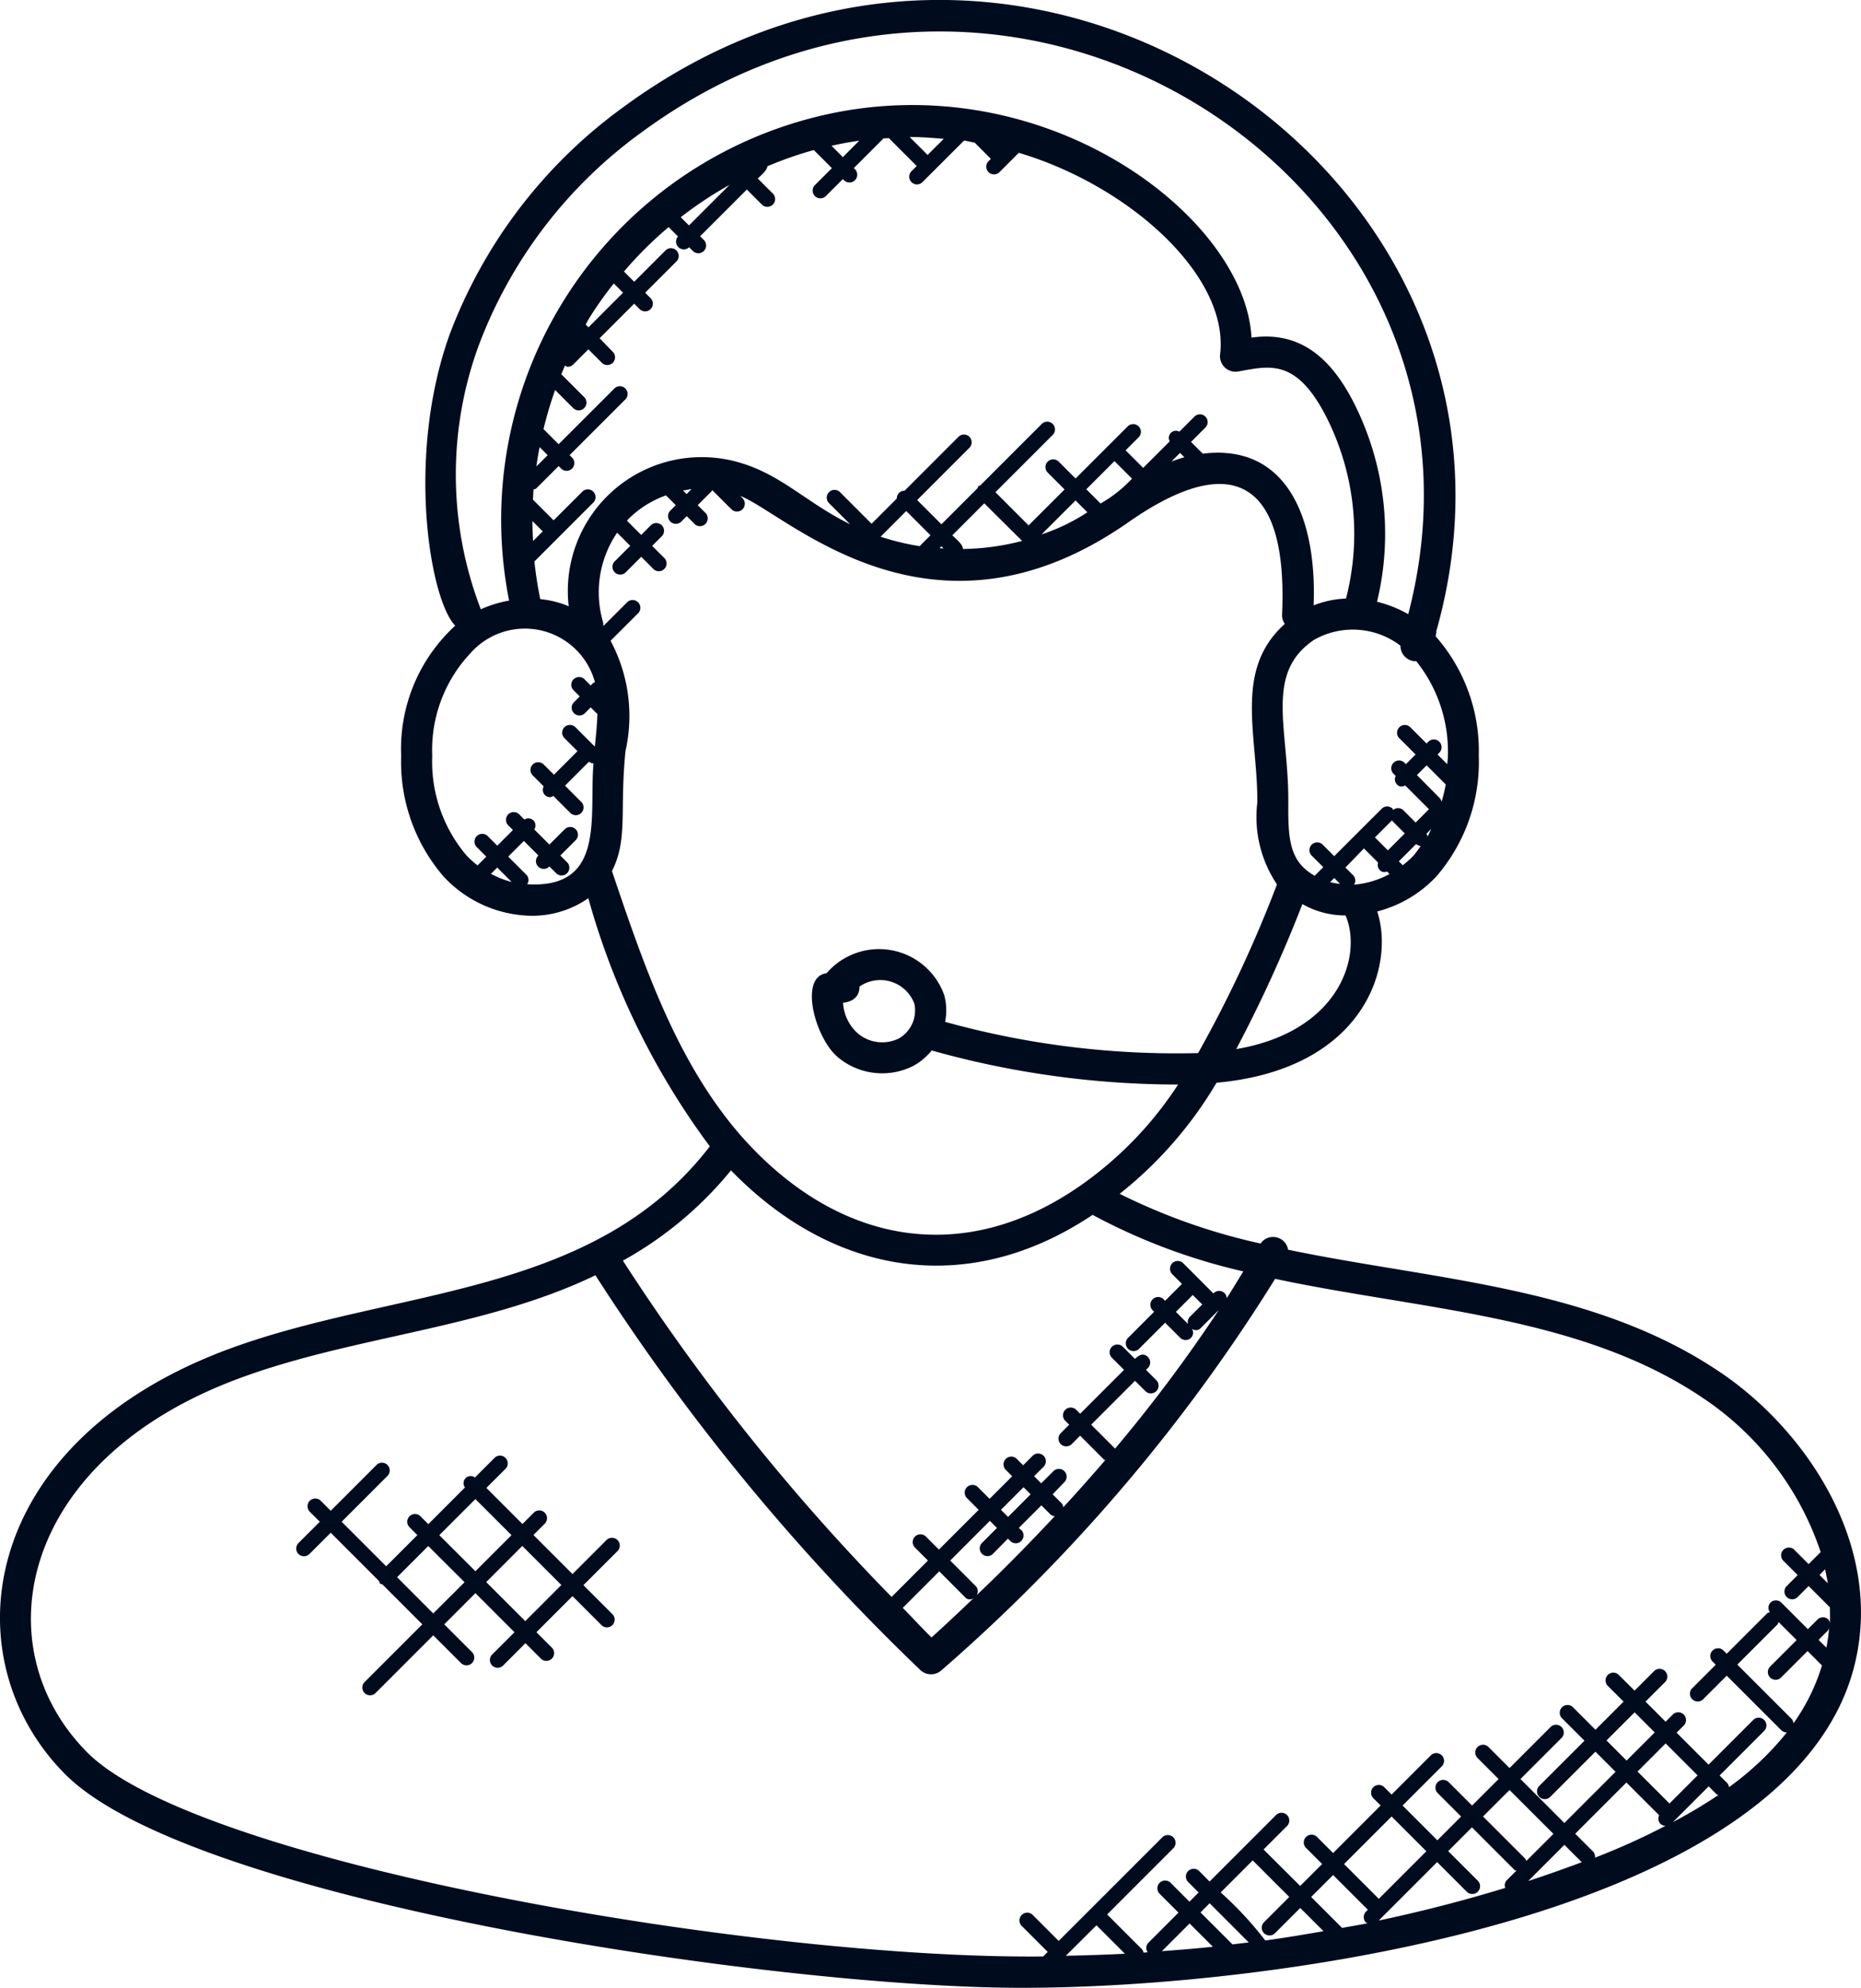 <svg xmlns="http://www.w3.org/2000/svg" width="52.415" height="55.975" viewBox="0 0 52.415 55.975">
  <g id="support-maintenance" transform="translate(-3.012 -0.975)">
    <path id="Path_1487" data-name="Path 1487" d="M51.438,39.6c-3.564-2.4-8.02-2.576-12.147-3.435a.428.428,0,0,0-.775-.174,17.069,17.069,0,0,1-3.968-1.4,11.353,11.353,0,0,0,2.728-3.128c4.112-.369,5.041-3.231,4.526-4.822a3.485,3.485,0,0,0,1.66-.98,4.931,4.931,0,0,0,1.2-3.406,4.884,4.884,0,0,0-1.217-3.365.432.432,0,0,0,.021-.143c3.592-12.708-11.5-23.139-22.9-14.754a13.985,13.985,0,0,0-4.89,6.4c-1.238,3.444-.554,7.474.157,8.2a4.7,4.7,0,0,0-1.522,3.663,4.937,4.937,0,0,0,1.2,3.406,3.44,3.44,0,0,0,2.471,1.1,2.754,2.754,0,0,0,1.6-.495,21.256,21.256,0,0,0,3.422,6.988c-3.311,4.3-8.931,3.969-13.643,5.742C2.4,41.625,1.6,47.666,4.846,50.933c3.558,3.582,20,6.016,26.951,6.016,7.227,0,21.493-2.015,23.41-8.942h0C56.147,44.588,53.91,41.253,51.438,39.6ZM37.83,30.516a38.167,38.167,0,0,0,1.864-4.084,2.41,2.41,0,0,0,1.215.32C41.392,27.878,40.755,30.02,37.83,30.516Zm4.391-6.445c.006.008,0,.019.011.026l.346.346-.477.477-.364-.364Zm-.794.794.4.4a.205.205,0,0,0,.043.206.168.168,0,0,0,.206.043l.072.072a2.527,2.527,0,0,1-1,.3.209.209,0,0,0-.02-.26l-.222-.222Zm-.672,1a1.854,1.854,0,0,1-.278-.052l.114-.114Zm1.764-.527-.109-.109.486-.486a.225.225,0,0,0,.124.052l.005,0a3,3,0,0,1-.2.272A2.654,2.654,0,0,1,42.52,25.339Zm1.093-1.784a.208.208,0,0,0-.044-.1L42.92,22.8l.273-.274.538.537A4.362,4.362,0,0,1,43.613,23.555Zm-.426.9.14-.14c-.037.072-.066.149-.107.218A.225.225,0,0,0,43.188,24.452Zm.587-1.961-.273-.273.06-.06a.219.219,0,0,0-.309-.309l-.06.06-.468-.468a.219.219,0,0,0-.309.309l.468.468-.273.273-.029-.029a.219.219,0,1,0-.309.309l.051.051a.206.206,0,0,0,.031.235.172.172,0,0,0,.235.031l.671.671h0l-.375.376-.346-.346a.214.214,0,0,0-.289-.008c-.007-.01-.005-.025-.014-.035a.217.217,0,0,0-.308,0L40.59,25.084l-.335-.335a.219.219,0,0,0-.309.309l.336.335-.242.242c-.71-.4-.75-1.026-.743-2.048.018-2.093-.686-3.653.734-4.6h0a2.214,2.214,0,0,1,2.425.17.435.435,0,0,0,.284.412.337.337,0,0,0,.16.022,4.077,4.077,0,0,1,.892,2.666C43.793,22.338,43.778,22.411,43.775,22.491ZM28.536,15.365l.683.683-.286.286c-.006.006,0,.015-.009.021a6.88,6.88,0,0,1-1.109-.267Zm.991.992.061.061-.114-.007Zm.607.077c0-.131-.2-.283-.3-.386l.9-.9L31.8,16.207A7.038,7.038,0,0,1,30.135,16.434Zm2.214-.411.957-.956.333.333A5.47,5.47,0,0,1,32.348,16.023Zm1.66-.871-.4-.4.793-.793.494.494A3.706,3.706,0,0,1,34.009,15.152Zm2.24-1.424.122.122c-.13.037-.252.078-.366.121Zm.64.022-.331-.331.405-.405a.218.218,0,0,0-.309-.308l-.424.424a.2.2,0,0,0-.272.272l-.748.748-.494-.494.36-.36a.218.218,0,1,0-.308-.308l-1.462,1.461-.475-.475a.218.218,0,0,0-.309.308l.475.475-1.014,1.013-.934-.935,1.614-1.614a.218.218,0,1,0-.309-.308l-1.731,1.731c-.017.01-.038.008-.053.022s-.012.036-.022.053l-1.02,1.02-.683-.683,1.472-1.473a.218.218,0,1,0-.309-.308l-1.516,1.517a.215.215,0,0,0-.22.22l-.711.711-.9-.9a.219.219,0,0,0-.309.309l.606.606c-1.218-.6-1.9-1.366-3.065-1.722a3.771,3.771,0,0,0-4.863,4.03,2.725,2.725,0,0,0-.8-.2,10.659,10.659,0,0,1-.165-1.061l1.658-1.658a.218.218,0,0,0-.309-.308l-.808.808-.582-.582c.005-.1.009-.191.017-.287.026-.01.056-.01.078-.032l.628-.627.07.07a.218.218,0,0,0,.309-.308l-.07-.07,1.57-1.569a.218.218,0,1,0-.309-.308l-1.57,1.569-.426-.426a11.06,11.06,0,0,1,.327-1.1l.52.52a.219.219,0,0,0,.309-.309l-.654-.654c.033-.082.069-.163.1-.244.027.011.052.033.08.033a.218.218,0,0,0,.155-.064l.427-.427.367.367a.219.219,0,1,0,.309-.309L19.9,10.5l.974-.974.153.153a.218.218,0,0,0,.309-.308l-.153-.153.87-.87a.219.219,0,1,0-.309-.309l-.87.87-.288-.288A10.862,10.862,0,0,1,21.843,7.37l.264.264,0,0a.219.219,0,0,0,.309.309l.006-.006.094.094a.219.219,0,1,0,.309-.309l-.094-.094,1.316-1.316.433.433a.219.219,0,0,0,.309-.309l-.434-.433c.1-.1.255-.223.271-.346A10.657,10.657,0,0,1,25.933,5.2l.509.509-.488.488a.219.219,0,0,0,.309.309l.488-.488.042.042a.219.219,0,0,0,.309-.309l-.042-.042.839-.839c.049,0,.1,0,.146-.007l.786.786-.147.147a.218.218,0,0,0,.309.308l1.172-1.171c.1.014.2.043.3.059l.455.456-.066.066a.218.218,0,1,0,.309.308l.544-.544c3.128.931,5.933,3.477,5.669,5.676a.437.437,0,0,0,.509.482c.874-.157,1.616-.371,2.45,1.216a7.273,7.273,0,0,1,.587,5.177,2.777,2.777,0,0,0-.912.193C40.108,15.461,39.191,13.465,36.888,13.75Zm-14.4,1-.137.137-.1-.1C22.333,14.773,22.411,14.757,22.49,14.748ZM20.3,8.957l.26.26-.974.975-.078-.078c.031-.052.056-.109.088-.161A10.233,10.233,0,0,1,20.3,8.957ZM18.21,13.565l.227.227-.318.318Q18.157,13.836,18.21,13.565Zm-.2,2.085.288.288-.272.272C18.015,16.024,18.008,15.837,18.008,15.65ZM23.56,6.18,22.417,7.323l-.232-.232A11.088,11.088,0,0,1,23.56,6.18Zm5.578-.842-.505-.505c.321,0,.639.024.959.052ZM26.433,5.08c.258-.058.517-.107.779-.143L26.75,5.4ZM16.551,18.124a10.574,10.574,0,0,1-.052-7.432A13.086,13.086,0,0,1,21.084,4.7c10.56-7.77,24.712,1.619,21.591,13.57a3.353,3.353,0,0,0-.879-.35,8.149,8.149,0,0,0-.69-5.674c-.633-1.205-1.494-1.957-2.846-1.764C38.084,7.038,32.3,2.648,25.916,4.287a11.688,11.688,0,0,0-8.565,13.6,3.34,3.34,0,0,0-.8.246S16.551,18.126,16.551,18.124Zm.289,7.457.177-.177.406.406A2.626,2.626,0,0,1,16.84,25.581Zm1.018.294a.209.209,0,0,0-.018-.265l-.514-.514.441-.441.409.409-.015.015a.219.219,0,0,0,.309.309l.015-.015.19.19a.218.218,0,1,0,.309-.308l-.19-.19.432-.431a.218.218,0,0,0-.308-.309l-.432.431-.426-.425a.2.2,0,0,0-.277-.278l-.157-.157a.219.219,0,0,0-.309.309l.142.142-.441.441-.279-.279a.219.219,0,0,0-.309.309l.279.279-.246.246a2.629,2.629,0,0,1-.308-.276,4.074,4.074,0,0,1-.969-2.808,3.971,3.971,0,0,1,1.073-2.887,2.044,2.044,0,0,1,3.51.815c-.017.01-.038.007-.052.022l-.068.068-.184-.184a.219.219,0,0,0-.309.309l.184.184-.163.163a.218.218,0,0,0,.309.308l.163-.163.189.189c-.01.292-.039.6-.073.916l-.554-.554a.218.218,0,0,0-.308.308l.374.374-.663.663-.289-.289a.218.218,0,1,0-.308.309l.309.309a.207.207,0,0,0,.029.24.218.218,0,0,0,.155.064.227.227,0,0,0,.086-.036l.489.489a.219.219,0,0,0,.309-.309l-.468-.469.675-.675a.219.219,0,0,0,.116.048s.008,0,.012-.005C19.594,23.924,20.1,26.012,17.858,25.874Zm2.389-.371c.459-.9.211-1.714.383-3.386a4.489,4.489,0,0,0-.421-3.1l.785-.784a.219.219,0,0,0-.309-.309l-.68.679a.454.454,0,0,0-.012-.123,2.987,2.987,0,0,1,.4-2.506l.37.37-.426.426a.219.219,0,1,0,.309.309l.426-.426.349.349a.218.218,0,0,0,.308-.308l-.349-.349.271-.271a.218.218,0,1,0-.309-.308l-.271.271-.4-.4c.018-.019.033-.042.052-.06a2.869,2.869,0,0,1,1.046-.654l.276.276-.163.163a.219.219,0,0,0,.309.309l.163-.163.207.207a.219.219,0,1,0,.309-.309l-.207-.207.4-.4c.007-.007,0-.017.01-.024l.541.541A.218.218,0,0,0,23.923,15l-.061-.061c1.336.526,5.387,4.615,10.931.742,2.964-2.073,4.5-1.13,4.328,2.61a.426.426,0,0,0,.077.253c-1.452,1.3-.76,3.131-.774,5.034a3.393,3.393,0,0,0,.554,2.3,35.373,35.373,0,0,1-2.221,4.75,24.361,24.361,0,0,1-7.126-.879,1.648,1.648,0,0,0-.024-.75,1.948,1.948,0,0,0-3.315-.619c-.781.1-.329,1.81.308,2.356a1.944,1.944,0,0,0,2.134.254,1.738,1.738,0,0,0,.519-.435,25.7,25.7,0,0,0,6.94.959,10.358,10.358,0,0,1-2.686,2.8c-3.305,2.346-6.885,1.741-9.618-1.349h0C22.073,30.886,21.154,28.185,20.247,25.5Zm8.074,4.716a1.067,1.067,0,0,1-1.153-.149,1.258,1.258,0,0,1-.412-.86c.329-.032.469-.226.462-.454a1.025,1.025,0,0,1,1.545.476A.906.906,0,0,1,28.321,30.22ZM23.6,33.931c2.842,2.927,6.63,3.63,10.185,1.253a16.9,16.9,0,0,0,4.245,1.592c-.156.252-.307.506-.468.755a.212.212,0,0,0-.059-.142.218.218,0,0,0-.309,0l-.007.007-.859-.86a.219.219,0,0,0-.309.309l.283.283-.475.475-.052-.052a.219.219,0,0,0-.309.309l.052.052-.744.745a.219.219,0,0,0,.309.309l.745-.745.423.423a.218.218,0,0,0,.309,0,.209.209,0,0,0,.023-.254.182.182,0,0,0,.253-.024l.505-.505a42.153,42.153,0,0,1-2.928,3.911s0-.008,0-.011l-.668-.669,1.235-1.235.291.29a.218.218,0,1,0,.309-.308l-.291-.29.054-.054a.218.218,0,0,0,0-.309c-.119-.119-.246-.064-.364.054l-.352-.352a.219.219,0,0,0-.309.309l.352.352-1.235,1.235-.1-.1a.219.219,0,1,0-.309.309l.1.1-.237.237a.218.218,0,0,0,.308.309l.237-.237.668.669c.011.011.028.009.04.017q-.57.666-1.182,1.329a.205.205,0,0,0-.045-.109l-.255-.255L33,42.7a.219.219,0,0,0-.309-.309l-.353.352-.2-.2.267-.267a.218.218,0,1,0-.309-.308l-.267.267-.169-.169a.219.219,0,1,0-.309.309l.169.169-.636.636-.329-.329a.218.218,0,0,0-.308.309l.329.33-1.119,1.119-.376-.376a.219.219,0,0,0-.309.309l.376.376-1.024,1.024a60.054,60.054,0,0,1-7.568-9.469A10.471,10.471,0,0,0,23.6,33.931ZM36.52,38.058a.208.208,0,0,0-.046.2l-.343-.343.475-.475.267.267ZM30.5,45.644l-.725-.726L30.891,43.8l.2.2-.421.421a.218.218,0,0,0,.309.308L31.4,44.3l.077.077a.219.219,0,0,0,.309-.309L31.707,44l.636-.636.255.255a.206.206,0,0,0,.121.05c-.692.74-1.419,1.481-2.2,2.225A.207.207,0,0,0,30.5,45.644Zm-.073.339c-.385.367-.773.735-1.179,1.1-.278-.27-.537-.558-.81-.833l1.028-1.028.725.726A.174.174,0,0,0,30.423,45.983Zm.777-2.494.636-.636.2.2-.636.636Zm2.69,11.7.8.8c-.549.03-1.105.045-1.663.058Zm4.4-1.828,1.03,1.03-.721.721a.219.219,0,0,0,.309.309l.721-.721.655.655c-.543.094-1.086.185-1.639.261a10.131,10.131,0,0,0-1.256-1.353Zm6.342.574L43.8,53.1l.669-.669,1.193,1.193c.017.017.04.015.06.025l-.275.275a.205.205,0,0,0-.04.212q-1.74.532-3.564.919l1.646-1.646.832.832A.219.219,0,0,0,44.636,53.935ZM46,53.378c-.01-.02-.008-.044-.025-.06l-1.193-1.193.747-.746,1.236,1.236Zm1.073-.455.49.49c-.5.184-1,.364-1.509.529Zm-5.227,1.52-.979-.979,1.339-1.339.979.979Zm-.308.308-.052.052a.218.218,0,0,0,0,.309c.013.013.031.01.046.019-.24.049-.486.087-.728.133,0-.005,0-.012-.007-.017l-.856-.856.618-.618Zm-3.355.92-.459.055-.9-.9.258-.258Zm-1.01.122c-.475.05-.955.088-1.436.124l.78-.78Zm10.806-2.526-.044.015a.209.209,0,0,0-.057-.172l-.5-.5,1.442-1.442.923.923a.206.206,0,0,0,.031.236.215.215,0,0,0,.147.06A19.037,19.037,0,0,1,47.978,53.267Zm1.946-3.2.9.9-.792.792-.9-.9Zm-1.1.483-.566-.566.792-.792.566.566Zm2.533.949c.014.014.035.011.052.021a13.518,13.518,0,0,1-1.278.761l1.005-1.005Zm.351-.207a.211.211,0,0,0-.042-.1l-.222-.222L52.7,49.715a.218.218,0,0,0-.309-.308l-1.258,1.258-.9-.9.212-.212a.219.219,0,0,0-.309-.309l-.212.212-.566-.566.56-.56a.219.219,0,0,0-.309-.309l-.56.56-.433-.432a.219.219,0,1,0-.309.309l.433.432-.792.792-.643-.643a.219.219,0,0,0-.309.309l.643.643-1.262,1.261a.219.219,0,1,0,.309.309L47.948,50.3l.566.566-1.442,1.442L45.836,51.07l1.156-1.156a.218.218,0,0,0-.308-.309l-1.156,1.156-.593-.593a.218.218,0,0,0-.308.309l.593.593-.747.747-.669-.669a.219.219,0,0,0-.309.309l.669.669-.669.669-.979-.979,1.093-1.093a.219.219,0,1,0-.309-.309l-1.093,1.093L42,51.3a.218.218,0,1,0-.308.309l.206.206-1.339,1.339-.463-.463a.219.219,0,0,0-.309.309l.463.463-.618.618L38.6,53.054l.671-.671a.219.219,0,0,0-.309-.309l-1.882,1.882-.283-.284a.219.219,0,1,0-.309.309l.283.284-.258.258-.541-.541a.219.219,0,0,0-.309.309l.541.541-.85.85a.21.21,0,0,0-.017.267l-.119.009a.2.2,0,0,0-.037-.088l-.986-.987,1.873-1.873a.219.219,0,0,0-.309-.309L32.83,55.629l-.721-.721a.219.219,0,1,0-.309.309l.721.721-.128.128c-8.092.083-23.826-2.628-26.927-5.749-2.931-2.949-1.938-8.186,4.205-10.5,3.271-1.23,6.953-1.411,10.111-2.932A60.991,60.991,0,0,0,28.932,48a.438.438,0,0,0,.594.01,48.543,48.543,0,0,0,9.4-11.025c4.107.877,8.589,1.025,12.029,3.343a8.433,8.433,0,0,1,3.336,4.351l-.339.339-.412-.412a.219.219,0,0,0-.309.309l.412.412-.308.309a.218.218,0,0,0,.308.309l.309-.309.6.6c0,.148.005.3,0,.444a.2.2,0,0,0-.042-.1.218.218,0,0,0-.309,0l-.27.27-.746-.747a.217.217,0,0,0-.308,0,.211.211,0,0,0-.016.27c-.028.01-.059.011-.081.034l-1.135,1.135-.1-.1a.219.219,0,0,0-.309.309l.1.1-.673.673a.219.219,0,0,0,.309.309l.673-.673,1.534,1.533a.218.218,0,0,0,.155.064l.005,0A8.33,8.33,0,0,1,51.708,51.3Zm2.523-4.141.27-.27c.017-.017.017-.043.027-.065a5.274,5.274,0,0,1-.077.554Zm.261-1.593-.235-.235.158-.159C54.444,45.3,54.472,45.43,54.492,45.562ZM53.526,49.5a.214.214,0,0,0-.049-.119l-1.534-1.533,1.135-1.134c.018-.018.017-.044.027-.066l.509.509-.746.746a.218.218,0,1,0,.308.309l.746-.746.406.406A5.613,5.613,0,0,1,53.526,49.5Z" transform="translate(0 0)" fill="#000c1e"/>
    <path id="Path_1488" data-name="Path 1488" d="M21.3,50.251l-.96.96-1.1-1.1.329-.329a.219.219,0,0,0-.309-.309l-.329.329-1.016-1.016.548-.547a.219.219,0,0,0-.309-.309l-.562.562a.2.2,0,0,0-.28.28L16.28,49.806l-.222-.222a.218.218,0,1,0-.308.309l.221.221-.878.878-1.254-1.254,1.29-1.29a.218.218,0,0,0-.308-.309l-1.29,1.29-.281-.281a.218.218,0,0,0-.308.309l.281.281-.6.6a.218.218,0,1,0,.308.309l.6-.6,1.361,1.361c.01.023.01.049.028.068s.045.017.068.028l1.123,1.123-1.626,1.626a.218.218,0,0,0,.308.309l1.626-1.626.792.792a.219.219,0,0,0,.309-.309l-.792-.792.878-.878,1.1,1.1-.617.617a.219.219,0,1,0,.309.309l.617-.617.445.445a.219.219,0,0,0,.309-.309l-.445-.445,1.016-1.016.816.816a.218.218,0,0,0,.308-.309l-.816-.816.96-.96a.218.218,0,0,0,0-.309A.221.221,0,0,0,21.3,50.251ZM17.606,49.1l1.016,1.016-1.016,1.016-1.017-1.016Zm-1.188,3.22L15.4,51.3l.878-.878L17.3,51.441Zm2.592.217-1.1-1.1,1.016-1.017,1.1,1.1Z" transform="translate(-1.204 -5.913)" fill="#000c1e"/>
  </g>
</svg>
